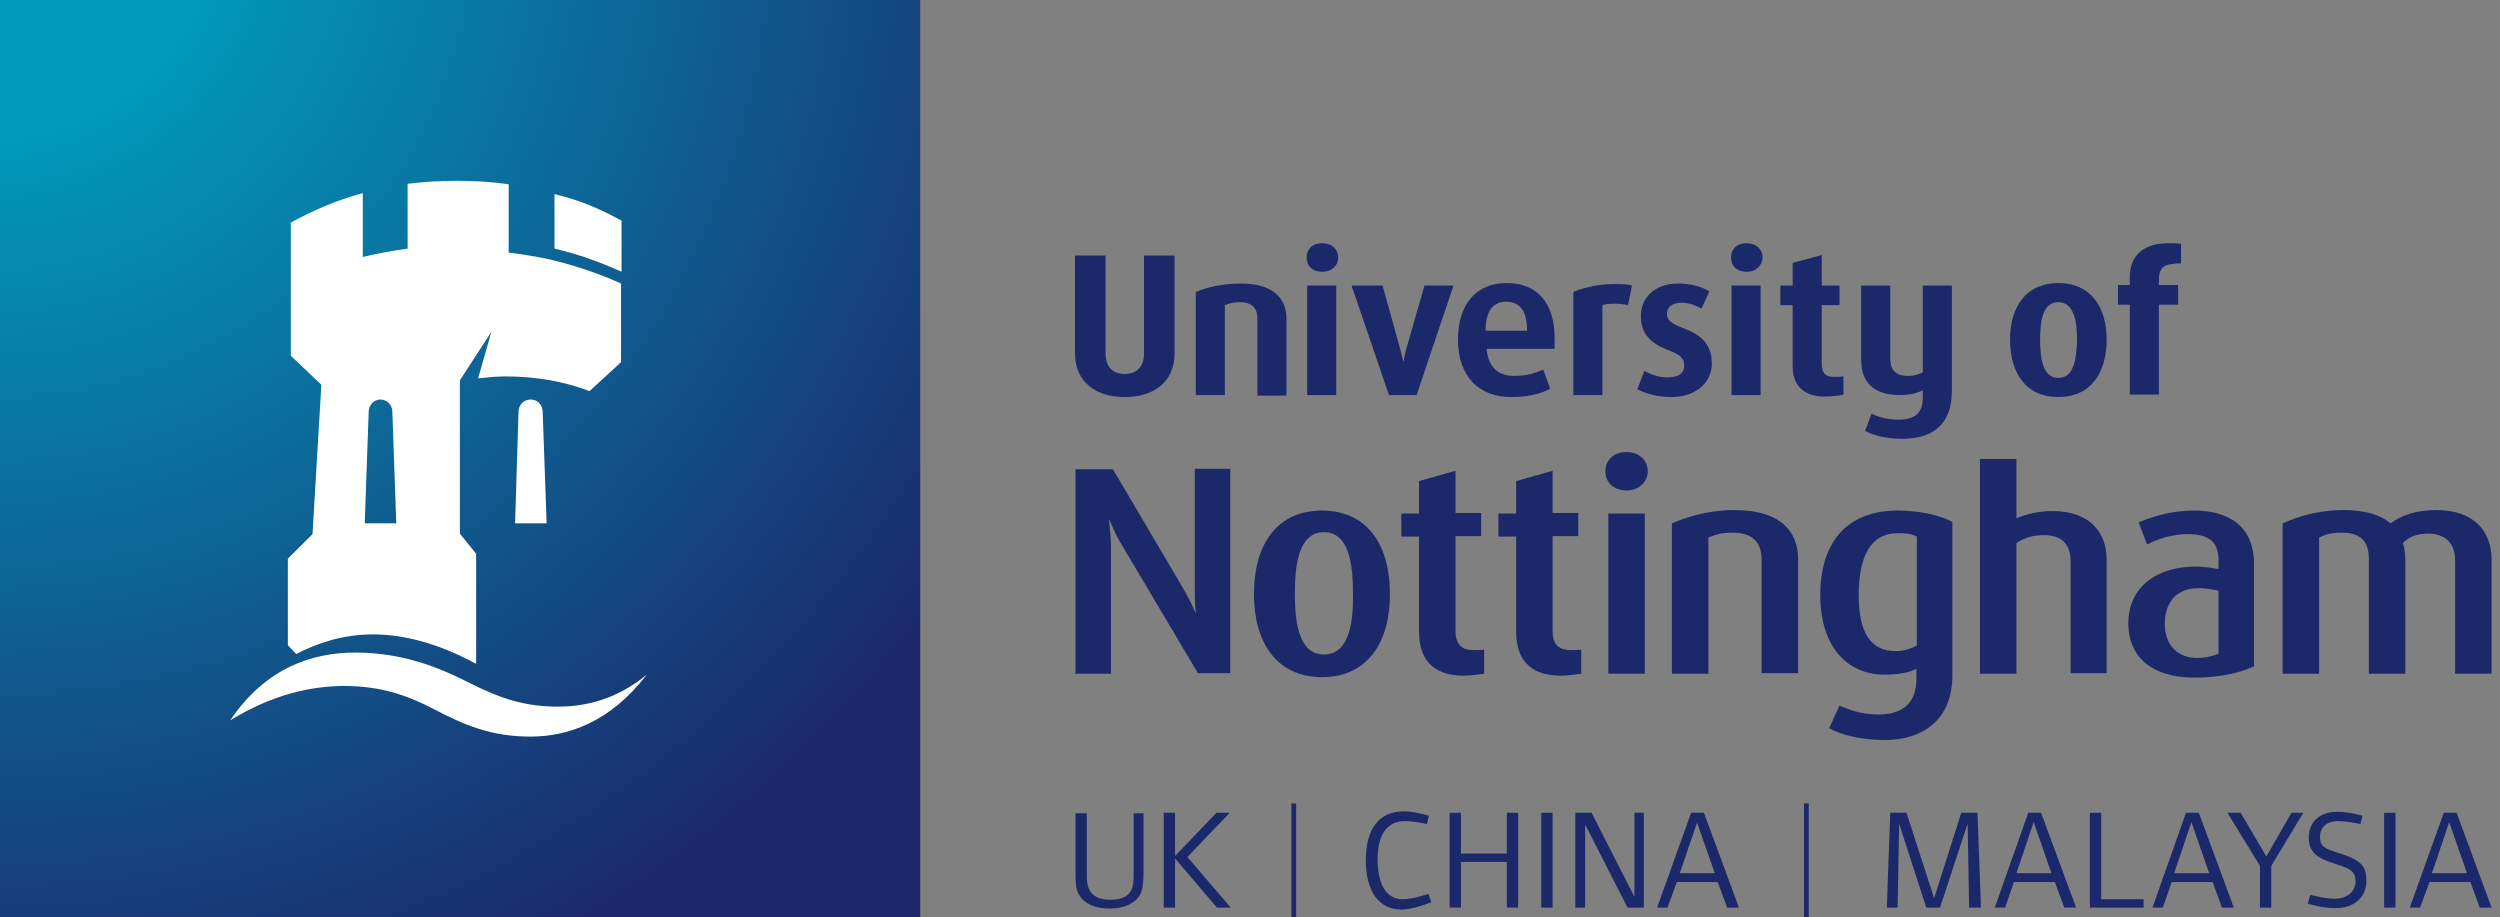 <svg width="218" height="80" viewBox="0 0 218 80" fill="none" xmlns="http://www.w3.org/2000/svg">
<rect x="0" y="0" width="218" height="80" fill="#808080" stroke="none"/>
<path d="M124.815 78.672L124.557 77.943C123.526 78.286 122.838 78.415 122.322 78.415C120.904 78.415 120.13 77.172 120.13 74.901C120.13 72.801 120.947 71.602 122.494 71.602C123.01 71.602 123.655 71.687 124.428 71.859L124.6 71.13C123.827 70.916 123.053 70.745 122.451 70.745C120.259 70.745 119.099 72.244 119.099 75.03C119.099 77.729 120.259 79.314 122.194 79.314C122.881 79.314 123.827 79.057 124.815 78.672Z" fill="#1B296B"/>
<path d="M132.38 79.143V70.873H131.392V74.43H127.394V70.873H126.406V79.143H127.394V75.158H131.392V79.143H132.38Z" fill="#1B296B"/>
<path d="M135.389 79.143V70.873H134.4V79.143H135.389Z" fill="#1B296B"/>
<path d="M143.34 79.143V70.873H142.523V78.2L138.784 70.873H137.366V79.143H138.225V71.901L141.922 79.143H143.34Z" fill="#1B296B"/>
<path d="M148.584 70.873H147.466L144.501 79.143H145.403L146.22 76.915H149.787L150.604 79.143H151.635L148.584 70.873ZM146.478 76.144L147.982 71.73L149.529 76.144H146.478Z" fill="#1B296B"/>
<path d="M172.739 79.143L172.438 70.873H171.02L168.656 78.329L166.249 70.873H164.83L164.53 79.143H165.475L165.604 71.816L167.968 79.143H169.171L171.578 71.816L171.707 79.143H172.739Z" fill="#1B296B"/>
<path d="M177.982 70.873H176.865L173.942 79.143H174.845L175.619 76.915H179.186L180.003 79.143H181.034L177.982 70.873ZM175.833 76.144L177.338 71.687L178.885 76.144H175.833Z" fill="#1B296B"/>
<path d="M186.922 79.143V78.415H183.226V70.873H182.238V79.143H186.922Z" fill="#1B296B"/>
<path d="M191.736 70.873H190.619L187.696 79.143H188.599L189.372 76.915H192.94L193.756 79.143H194.788L191.736 70.873ZM189.587 76.144L191.091 71.687L192.639 76.144H189.587Z" fill="#1B296B"/>
<path d="M200.848 70.873H199.816L197.624 74.687L195.389 70.873H194.229L197.066 75.501V79.143H198.054V75.501L200.848 70.873Z" fill="#1B296B"/>
<path d="M206.35 76.786C206.35 75.544 205.877 74.987 204.072 74.43C202.524 73.958 202.309 73.744 202.309 72.973C202.309 72.073 202.954 71.602 203.857 71.602C204.372 71.602 205.017 71.687 205.834 71.859L206.006 71.13C205.232 70.916 204.501 70.787 203.814 70.787C202.309 70.787 201.321 71.644 201.321 73.058C201.321 74.987 203.212 75.072 204.587 75.672C205.232 75.972 205.404 76.272 205.404 76.872C205.404 77.772 204.63 78.372 203.556 78.372C202.954 78.372 202.309 78.243 201.45 78.029L201.235 78.8C202.137 79.057 202.825 79.186 203.599 79.186C205.232 79.229 206.35 78.286 206.35 76.786Z" fill="#1B296B"/>
<path d="M208.885 79.143V70.873H207.897V79.143H208.885Z" fill="#1B296B"/>
<path d="M214.215 70.873H213.098L210.132 79.143H211.035L211.851 76.915H215.419L216.235 79.143H217.267L214.215 70.873ZM212.066 76.144L213.57 71.687L215.118 76.144H212.066Z" fill="#1B296B"/>
<path d="M99.715 75.801V70.916H98.855V76.144C98.855 76.915 98.812 77.3 98.64 77.643C98.34 78.2 97.738 78.457 96.835 78.457C95.46 78.457 94.772 77.858 94.772 76.486V70.916H93.783V75.715C93.783 77.301 93.826 77.686 94.213 78.2C94.643 78.843 95.589 79.229 96.706 79.229C97.738 79.229 98.511 78.972 99.07 78.458C99.586 77.943 99.715 77.515 99.715 75.801Z" fill="#1B296B"/>
<path d="M107.322 79.143L103.54 74.73L107.236 70.873H106.076L102.466 74.644V70.873H101.477V79.143H102.466V74.858L106.119 79.143H107.322Z" fill="#1B296B"/>
<path d="M113.026 70.059H112.609V80H113.026V70.059Z" fill="#1B296B"/>
<path d="M157.725 70.059H157.309V80H157.725V70.059Z" fill="#1B296B"/>
<path d="M214.086 58.747V48.806C214.086 47.563 213.398 46.535 211.722 46.535C210.777 46.535 210.089 46.792 209.53 47.349C209.702 47.82 209.745 48.291 209.745 49.277V58.747H206.565V48.806C206.565 47.649 206.264 46.449 204.201 46.449C203.169 46.449 202.782 46.62 202.224 46.877V58.747H199.043V45.635C200.246 45.12 201.966 44.478 204.373 44.478C206.35 44.478 207.639 44.949 208.456 45.635C209.401 44.949 210.648 44.478 212.453 44.478C215.805 44.478 217.267 46.406 217.267 48.806V58.747L214.086 58.747Z" fill="#1B296B"/>
<path d="M180.561 58.747V49.02C180.561 47.649 180.002 46.663 178.197 46.663C177.209 46.663 176.521 46.92 175.833 47.349V58.747H172.653V40.021H175.833V45.206C176.65 44.821 177.853 44.563 178.971 44.563C182.452 44.563 183.699 46.663 183.699 48.763V58.704H180.561V58.747Z" fill="#1B296B"/>
<path d="M141.836 42.764C140.632 42.764 139.988 41.992 139.988 41.093C139.988 40.193 140.632 39.421 141.836 39.421C142.996 39.421 143.684 40.193 143.684 41.093C143.684 41.95 142.996 42.764 141.836 42.764Z" fill="#1B296B"/>
<path d="M153.613 58.747V48.806C153.613 47.649 153.14 46.449 151.12 46.449C150.088 46.449 149.572 46.62 148.971 46.877V58.747H145.79V45.635C146.993 45.12 148.885 44.478 151.249 44.478C155.418 44.478 156.793 46.492 156.793 48.72V58.704H153.613V58.747Z" fill="#1B296B"/>
<path d="M140.246 58.747V44.778H143.426V58.747H140.246Z" fill="#1B296B"/>
<path d="M136.076 58.918C133.326 58.918 132.208 57.376 132.208 55.104V46.792H130.661V44.778H132.208V41.95L135.389 41.05V44.735H137.624V46.749H135.389V55.062C135.389 56.304 136.076 56.69 136.936 56.69C137.194 56.69 137.581 56.69 137.882 56.647V58.747C137.581 58.789 136.764 58.918 136.076 58.918Z" fill="#1B296B"/>
<path d="M127.609 58.918C124.858 58.918 123.741 57.376 123.741 55.104V46.792H122.194V44.778H123.741V41.95L126.921 41.05V44.735H129.156V46.749H126.921V55.062C126.921 56.304 127.609 56.69 128.469 56.69C128.727 56.69 129.113 56.69 129.414 56.647V58.747C129.113 58.789 128.297 58.918 127.609 58.918Z" fill="#1B296B"/>
<path d="M104.486 58.747L97.824 47.52C97.394 46.834 97.093 46.149 96.749 45.335H96.706C96.792 46.234 96.878 46.963 96.878 47.606V58.747H93.783V40.921H97.05L103.239 51.419C103.583 52.062 103.927 52.619 104.228 53.433H104.271C104.185 52.533 104.185 51.934 104.185 51.291V40.879H107.279V58.704H104.486L104.486 58.747Z" fill="#1B296B"/>
<path d="M191.306 44.52C189.114 44.52 187.438 45.163 186.492 45.549L187.223 47.477C188.04 47.049 189.372 46.577 190.705 46.577C192.381 46.577 193.455 47.049 193.455 48.848V49.62C193.197 49.577 192.252 49.405 191.435 49.405C188.212 49.405 185.59 51.077 185.59 54.376C185.59 57.075 187.395 59.089 191.392 59.089C193.584 59.089 195.346 58.661 196.55 58.104V49.32C196.593 45.763 194.229 44.52 191.306 44.52ZM193.498 56.99C193.111 57.161 192.338 57.375 191.607 57.375C189.931 57.375 188.77 56.304 188.77 54.376C188.77 52.576 189.759 51.291 191.693 51.291C192.596 51.291 193.154 51.462 193.455 51.505V56.99H193.498Z" fill="#1B296B"/>
<path d="M165.475 44.52C160.962 44.52 158.727 47.392 158.727 51.891C158.727 56.261 160.962 58.832 164.358 58.832C165.604 58.832 166.55 58.618 167.109 58.318V59.218C167.109 61.103 166.12 62.303 163.799 62.303C162.252 62.303 161.263 61.875 160.404 61.532L159.501 63.503C160.532 64.06 162.209 64.531 164.358 64.531C167.839 64.531 170.246 62.603 170.246 58.918V45.506C169.258 44.992 167.581 44.52 165.475 44.52ZM167.108 56.304C166.636 56.561 166.034 56.776 165.303 56.776C163.068 56.776 162.08 55.104 162.08 51.891C162.08 48.548 163.111 46.492 165.475 46.492C166.163 46.492 166.679 46.535 167.151 46.792V56.304L167.108 56.304Z" fill="#1B296B"/>
<path d="M115.274 44.521C111.32 44.521 109.343 47.52 109.343 51.805C109.343 56.004 111.32 59.047 115.274 59.047C119.228 59.047 121.205 56.047 121.205 51.805C121.205 47.52 119.228 44.521 115.274 44.521ZM115.446 57.075C113.254 57.075 112.91 54.248 112.91 51.762C112.91 49.234 113.254 46.406 115.446 46.406C117.638 46.406 117.982 49.191 117.982 51.762C118.025 54.29 117.638 57.075 115.446 57.075Z" fill="#1B296B"/>
<path d="M189.673 23.01C188.513 23.01 188.255 23.567 188.255 24.424V24.853H189.931V26.567H188.255V34.408H185.719V26.567H184.687V24.853H185.719V24.167C185.719 22.239 186.965 21.21 189.071 21.21C189.501 21.21 189.802 21.21 190.189 21.253V22.967H189.673V23.01Z" fill="#1B296B"/>
<path d="M165.905 38.265C164.486 38.265 163.369 37.965 162.638 37.579L163.197 36.079C163.756 36.336 164.486 36.593 165.561 36.593C167.151 36.593 167.667 35.865 167.667 34.622V34.023C167.366 34.194 166.721 34.451 165.69 34.451C163.326 34.451 162.294 33.294 162.294 31.366V24.896H164.83V31.237C164.83 32.094 165.131 32.78 166.378 32.78C166.979 32.78 167.366 32.608 167.667 32.48V24.896H170.203V34.108C170.203 37.108 168.398 38.265 165.905 38.265Z" fill="#1B296B"/>
<path d="M159.114 34.58C157.266 34.58 156.32 33.594 156.32 31.966V26.61H155.246V24.896H156.32V22.924L158.856 22.239V24.896H160.403V26.61H158.856V31.752C158.856 32.608 159.286 32.866 159.888 32.866C160.188 32.866 160.446 32.866 160.747 32.823V34.408C160.532 34.451 160.017 34.58 159.114 34.58Z" fill="#1B296B"/>
<path d="M150.99 34.451V24.896H153.526V34.451H150.99Z" fill="#1B296B"/>
<path d="M145.747 34.622C144.501 34.622 143.512 34.322 142.781 33.937L143.383 32.351C143.899 32.608 144.544 32.908 145.36 32.908C146.306 32.908 146.865 32.608 146.865 31.88C146.865 31.195 146.435 30.895 145.317 30.466C143.469 29.738 143.082 28.623 143.082 27.552C143.082 26.01 144.243 24.724 146.349 24.724C147.509 24.724 148.412 25.024 149.057 25.41L148.369 26.91C148.068 26.738 147.38 26.395 146.65 26.395C145.79 26.395 145.36 26.781 145.36 27.381C145.36 28.067 146.048 28.324 146.908 28.666C148.842 29.395 149.271 30.509 149.271 31.709C149.271 33.38 147.853 34.622 145.747 34.622Z" fill="#1B296B"/>
<path d="M141.965 26.61C141.793 26.567 141.234 26.481 140.804 26.481C140.374 26.481 139.988 26.524 139.73 26.61V34.451H137.194V25.453C137.581 25.281 139.042 24.767 140.718 24.767C141.707 24.767 141.965 24.81 142.309 24.896L141.965 26.61Z" fill="#1B296B"/>
<path d="M115.317 23.696C114.371 23.696 113.941 23.139 113.941 22.453C113.941 21.768 114.371 21.211 115.317 21.211C116.176 21.211 116.692 21.768 116.692 22.453C116.692 23.139 116.176 23.696 115.317 23.696Z" fill="#1B296B"/>
<path d="M123.526 34.451H121.119L117.853 24.896H120.56L121.807 29.395C121.936 29.823 122.237 30.938 122.365 31.494H122.408C122.451 30.938 122.795 29.823 122.924 29.395L124.214 24.896H126.749L123.526 34.451Z" fill="#1B296B"/>
<path d="M113.984 34.451V24.896H116.52V34.451H113.984Z" fill="#1B296B"/>
<path d="M152.323 23.696C151.377 23.696 150.948 23.139 150.948 22.453C150.948 21.768 151.377 21.211 152.323 21.211C153.183 21.211 153.698 21.768 153.698 22.453C153.655 23.139 153.183 23.696 152.323 23.696Z" fill="#1B296B"/>
<path d="M109.643 34.451V27.724C109.643 27.038 109.342 26.352 108.096 26.352C107.494 26.352 107.107 26.481 106.807 26.61V34.451H104.271V25.453C105.345 25.024 106.635 24.724 108.225 24.724C111.148 24.724 112.179 26.138 112.179 27.767V34.494H109.643V34.451Z" fill="#1B296B"/>
<path d="M98.082 34.623C95.589 34.623 93.74 33.337 93.74 30.809V22.282H96.405V30.809C96.405 31.966 97.007 32.608 98.082 32.608C99.113 32.608 99.758 32.009 99.758 30.809V22.282H102.423V30.809C102.423 33.337 100.574 34.623 98.082 34.623Z" fill="#1B296B"/>
<path d="M179.487 24.681C176.65 24.681 175.275 26.781 175.275 29.609C175.275 32.523 176.65 34.622 179.487 34.622C182.323 34.622 183.699 32.523 183.699 29.609C183.699 26.781 182.323 24.681 179.487 24.681ZM179.487 32.951C178.197 32.951 177.896 31.451 177.896 29.609C177.896 27.809 178.197 26.352 179.487 26.352C180.776 26.352 181.12 27.852 181.12 29.609C181.077 31.494 180.776 32.951 179.487 32.951Z" fill="#1B296B"/>
<path d="M135.561 29.438C135.561 26.395 134.013 24.681 131.392 24.681C128.727 24.681 127.136 26.524 127.136 29.609C127.136 32.823 128.942 34.622 131.778 34.622C133.283 34.622 134.4 34.322 135.174 33.894L134.572 32.223C133.884 32.523 133.154 32.78 132.036 32.78C130.876 32.78 129.801 32.266 129.629 30.423H135.561V29.438ZM133.154 28.838H129.543C129.543 26.995 130.274 26.31 131.349 26.31C132.337 26.31 133.154 26.91 133.154 28.709V28.838Z" fill="#1B296B"/>
<path d="M80.245 0H0V80H80.245V0Z" fill="url(#paint0_radial_117_4347)"/>
<path d="M54.198 19.239C52.393 18.254 50.674 17.483 48.353 16.926V21.682C50.416 22.153 52.393 22.882 54.198 23.696V19.239Z" fill="white"/>
<path d="M46.247 34.837C45.688 34.837 45.215 35.308 45.215 35.908L44.915 45.635H47.665L47.322 35.908C47.279 35.265 46.892 34.837 46.247 34.837Z" fill="white"/>
<path d="M48.697 61.618C45.774 61.618 43.711 60.932 41.046 59.604C38.21 58.147 35.029 56.904 30.989 56.904C27.206 56.904 23.166 58.233 20.072 62.817C23.768 60.546 27.164 59.818 30.043 59.818C33.095 59.818 35.459 60.589 37.823 61.832C40.531 63.246 42.852 64.231 46.247 64.231C49.514 64.231 53.21 62.989 56.39 58.832C53.855 60.932 51.147 61.618 48.697 61.618Z" fill="white"/>
<path d="M32.536 55.319C35.115 55.319 38.124 56.047 41.519 57.89V48.291L40.101 46.535V33.166L42.852 28.924L41.691 32.994C42.465 32.908 43.238 32.823 44.098 32.823C46.806 32.823 49.299 33.294 51.405 34.108L54.155 31.58V24.724C52.35 23.91 50.373 23.224 48.31 22.71C47.064 22.41 45.731 22.196 44.356 22.025V16.069C42.895 15.854 41.39 15.769 39.843 15.769C38.382 15.769 36.92 15.854 35.545 16.026V21.682C34.212 21.853 32.88 22.11 31.634 22.41V16.84C29.399 17.44 27.293 18.34 25.358 19.411V31.023L28.023 33.551L27.25 46.577L25.101 48.72V56.261L25.831 57.033C27.636 56.09 29.872 55.319 32.536 55.319ZM32.149 35.908C32.149 35.308 32.622 34.837 33.181 34.837C33.74 34.837 34.212 35.308 34.212 35.908L34.556 45.635H31.806L32.149 35.908Z" fill="white"/>
<defs>
<radialGradient id="paint0_radial_117_4347" cx="0" cy="0" r="1" gradientUnits="userSpaceOnUse" gradientTransform="translate(-0.715 -7.24) scale(101.526 101.216)">
<stop stop-color="#009BBD"/>
<stop offset="0.173" stop-color="#009BBD"/>
<stop offset="1" stop-color="#1B296B"/>
</radialGradient>
</defs>
</svg>

